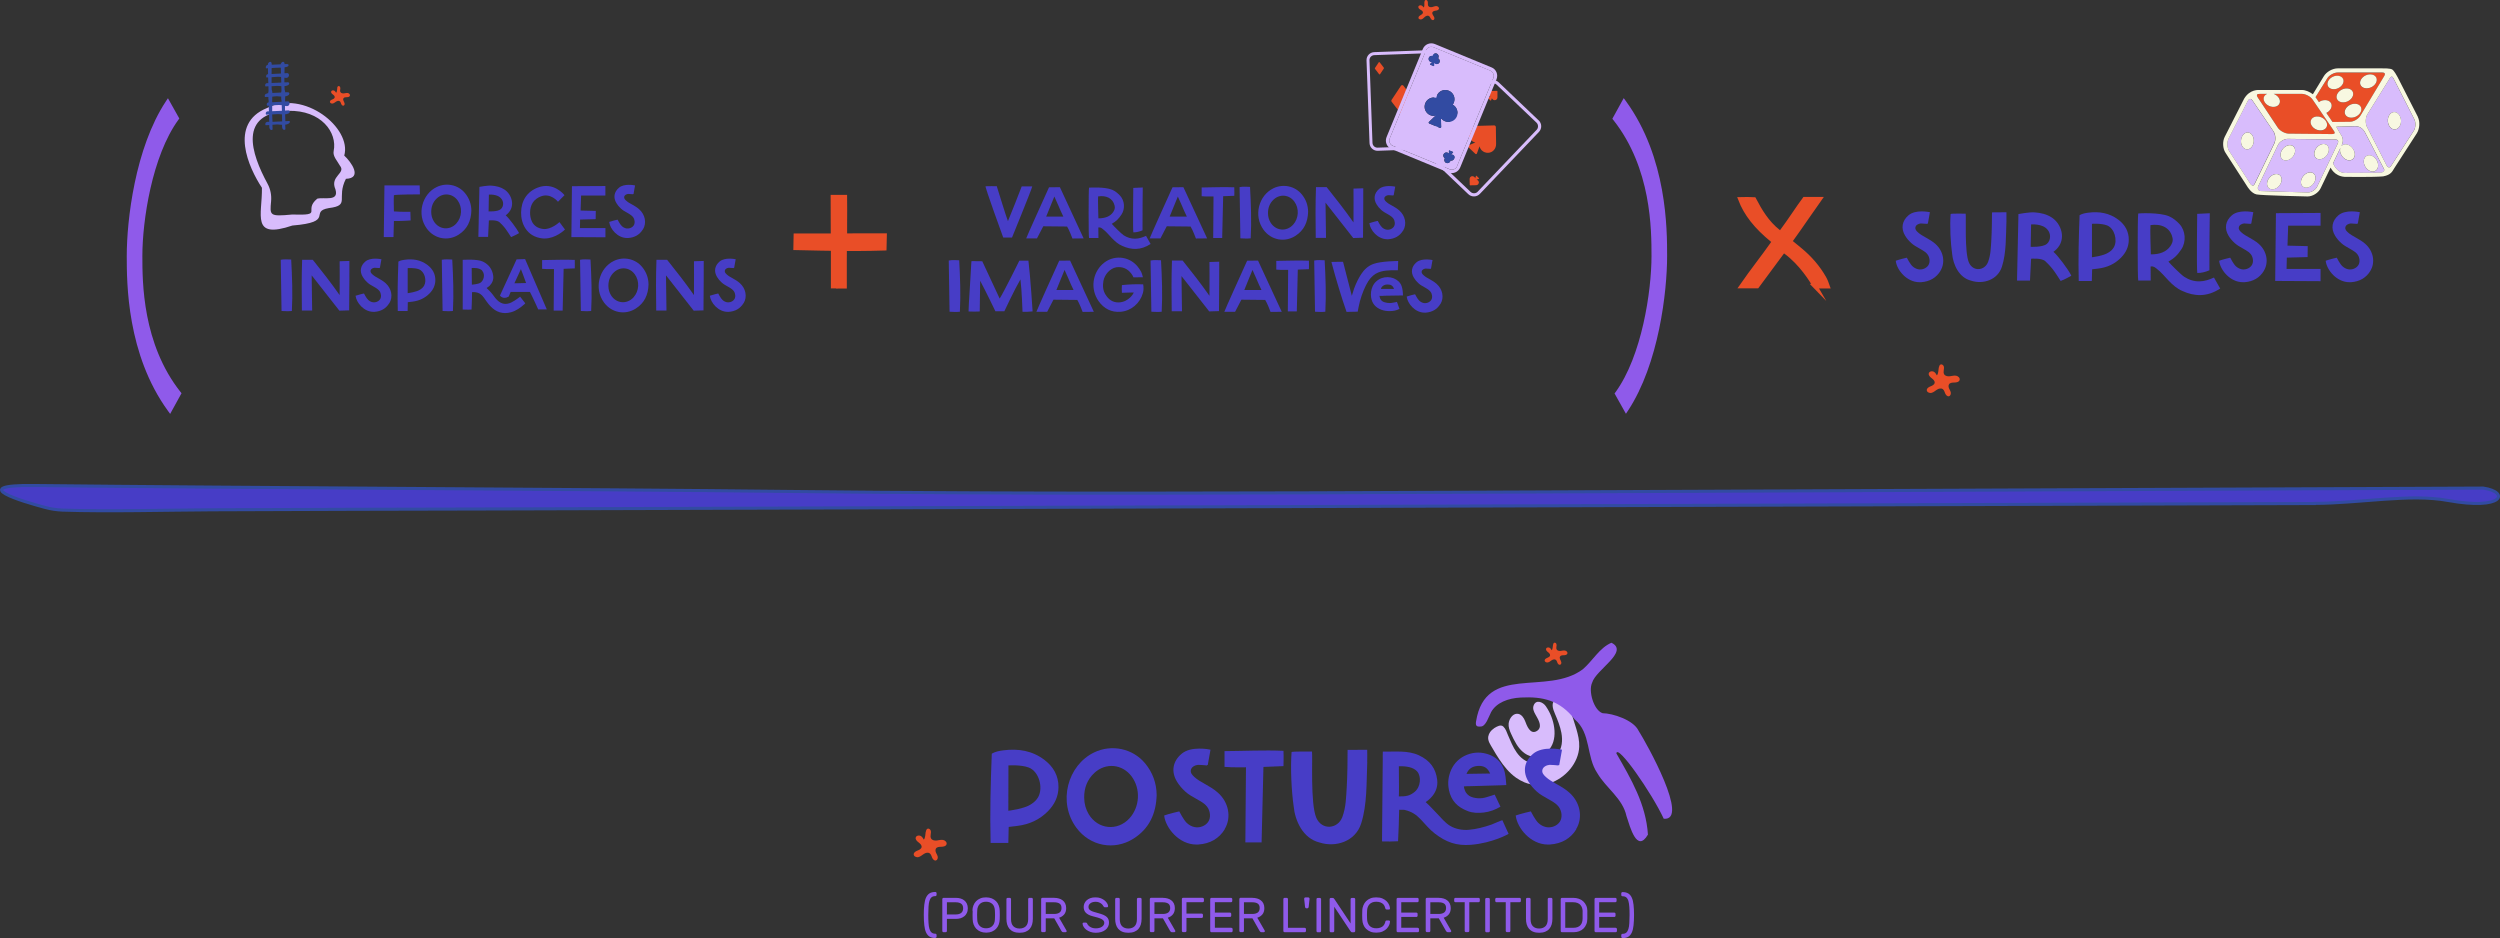 <svg xmlns="http://www.w3.org/2000/svg" id="Calque_2" viewBox="0 0 406.69 152.59"><rect x="0" y="0" width="406.69" height="152.59" fill="#333333" stroke="none"/><defs><style>.cls-1{fill:#f8f8e1;}.cls-2,.cls-3{fill:#e94e27;}.cls-4{fill:#324ba2;}.cls-5{fill:#8f5aea;}.cls-6{fill:#d8bcfc;}.cls-7,.cls-8{fill:#473dc6;}.cls-8{stroke:#324ba2;stroke-width:.5px;}.cls-8,.cls-3{stroke-miterlimit:10;}.cls-3{stroke:#e94e27;stroke-width:.75px;}</style></defs><g id="Calque_1-2"><path class="cls-6" d="m245.42,117.67c-.06.59.15,1.16.39,1.68.26.57.53,1.15.86,1.68.58.94,1.41,1.81,2.54,2.03.76.15,1.53-.07,2.15-.52,2.15-1.54,1.71-4.72.65-6.76-.16-.31-.35-.62-.55-.91-.46-.66-1.58-1.14-1.97-.12-.2.52.02.99.27,1.45.36.67,1.16,1.8.49,2.52-.07.08-.16.14-.25.2-1.08.66-1.64-.92-1.91-1.64-.18-.47-.55-1.04-1.09-1.15-.72-.14-1.27.5-1.48,1.12-.05.13-.07.27-.09.4Z"></path><path class="cls-6" d="m243.01,118.51c-.47.31-.81.75-.91,1.32-.11.7.38,1.35.71,1.92.34.6.7,1.19,1.08,1.76.76,1.14,1.63,2.23,2.76,3.02.42.29.87.54,1.34.74.74.3,1.53.45,2.33.43,1.27-.02,2.5-.45,3.54-1.16.59-.4,1.13-.89,1.58-1.44.84-1.03,1.41-2.3,1.46-3.63.04-.98-.19-1.94-.46-2.87-.28-.93-.57-1.86-.87-2.78-.2-.6-.35-1.27-.74-1.79-.39-.51-1.1-.62-1.66-.33-.96.51-.55,1.66-.21,2.43.43,1,.84,2.01,1.04,3.08.23,1.25.12,2.56-.7,3.58-.68.86-1.72,1.38-2.8,1.47-.94.08-1.89-.17-2.66-.72-.88-.62-1.45-1.56-1.9-2.52-.22-.46-.42-.94-.62-1.41-.2-.49-.36-1.02-.75-1.4-.41-.41-1.03-.04-1.43.2-.04.03-.09.05-.13.08Z"></path><path class="cls-2" d="m252.64,104.92c.02-.14.07-.31.2-.36.14-.06.3.06.35.2.05.14.03.3,0,.45-.02.15-.03.31.04.44.12.21.4.26.64.24.24-.03.48-.11.72-.06.24.04.47.28.38.5-.08.21-.35.26-.58.26-.23,0-.5.02-.61.21-.09.14-.05.33.02.48.07.15.16.29.19.46s-.05.36-.21.4c-.19.05-.35-.14-.42-.31s-.12-.38-.27-.49c-.19-.14-.47-.06-.67.07s-.38.3-.61.35c-.23.06-.53-.08-.53-.32,0-.21.23-.34.42-.42s.42-.18.46-.39c.04-.22-.16-.4-.34-.54-.18-.14-.38-.33-.31-.55.06-.23.4-.28.6-.15.14.09.23.25.31.39.18-.17.17-.62.22-.87Z"></path><path class="cls-2" d="m150.6,135.33c.04-.2.1-.44.29-.52.2-.08.43.09.51.29.07.21.04.43,0,.65-.03.22-.05.45.06.64.17.31.58.38.92.34.35-.04.69-.15,1.04-.09.34.06.68.4.55.73-.11.31-.51.37-.84.38-.33,0-.72.02-.88.3-.12.21-.07.47.03.69.1.22.24.43.27.66s-.07.52-.3.58c-.27.07-.5-.2-.61-.45s-.17-.55-.4-.71c-.28-.2-.67-.09-.96.1s-.55.43-.88.51c-.33.08-.77-.12-.76-.46,0-.3.33-.49.61-.6s.61-.26.67-.56c.06-.32-.24-.58-.5-.78-.26-.2-.54-.48-.45-.79.09-.33.57-.41.86-.22.21.13.33.36.45.56.26-.25.25-.9.31-1.26Z"></path><path class="cls-5" d="m262.94,122.55c2.41,4.2,4.82,8.27,5.14,13.22-1.8,3.07-2.91-1.27-3.49-3.01-.62-2.89-3.31-4.53-4.74-6.98-1.84-2.72-1-6.5-3.68-8.76-2.43-3.09-5.13-3.73-8.74-3.55-2.11.1-4.01.84-4.86,2.37-.38.69-.85,2.39-1.73,2.35-.61.05-.84-.1-.72-.84,1.52-9.46,11.51-4.09,17.37-8.48,1.59-1.36,2.7-3.48,4.65-4.31,2.96,1.44-2.57,4.41-3.14,6.5-.64,1.33.25,4.46,1.69,4.96,1.66.02,5,1.1,5.84,2.81,1.39,2.19,8.39,14.75,4.12,14.36-1.94-4.19-7.57-12.27-7.71-10.62Z"></path><path class="cls-7" d="m164.09,134.53l-.06,2.59s-1.96,0-2.88,0c-.13-4.91,0-9.68.19-14.52.61-.35,1.26-.46,1.9-.54,2.4-.31,4.68.04,6.68,1.57,1.44,1.1,2.29,2.56,2.27,4.45-.02,1.5-.64,2.78-1.66,3.83-1.42,1.46-3.08,2.2-5.07,2.45-.43.06-1.36.16-1.36.16Zm-.04-10l-.02,7.36s2.61-.29,3.73-1.08c.47-.3.87-.66,1.15-1.18.8-1.5.13-4.1-1.53-4.76-1.28-.5-3.33-.35-3.33-.35Z"></path><path class="cls-7" d="m188.16,129.34c-.09,2.99-1.18,5.46-3.79,7.1-3.12,1.96-7.05,1.21-9.26-1.77-3.11-4.19-1.42-10.2,2.88-12.27,2.84-1.37,6.3-.65,8.31,1.8,1.22,1.49,1.84,3.2,1.86,5.14Zm-11.79.43c.02,1.03.26,1.88.75,2.7,1.49,2.46,4.66,2.78,6.61.66,1.7-1.86,1.86-4.81.36-6.82-1.51-2.04-4.23-2.29-6.08-.56-1.15,1.08-1.66,2.45-1.64,4.02Z"></path><path class="cls-7" d="m199.25,134.88c-.93,1.53-2.38,2.37-4.3,2.5-.1,0-.21.01-.31.01-2.86,0-5-2.7-5.25-4.66v-.07s.06-.02.06-.02c.73-.27,2.26-.62,2.32-.63l.07-.02.03.06s.67,1.33,1.2,1.83c.37.34.77.56,1.23.66.86.19,1.81-.18,2.26-.87.43-.65.35-1.71-.18-2.42-.3-.4-.7-.67-1.09-.91-.24-.15-.5-.29-.75-.43-.59-.33-1.21-.67-1.73-1.15-.56-.51-1-1.04-1.34-1.6-.99-1.62-.71-3.31.74-4.53,1.54-1.32,4.51-.72,4.63-.69l.08.02-.45,2.5-.09-.02-.04.08c-.11-.03-1.33-.11-1.44-.1-.48.05-1.08.31-1.18.86-.08.47.23.8.59,1.13.47.43,1.04.75,1.59,1.06l.16.09c.64.36,1.38.79,2.02,1.35,1.81,1.57,2.29,4.08,1.14,5.97Z"></path><path class="cls-7" d="m199.2,124.75v-2.56c3.19-.02,6.4-.19,9.59-.05.05.87,0,2.49,0,2.49l-3.26.13-.3,12.28h-2.64l.1-12.22s-2.2.05-3.49-.07Z"></path><path class="cls-7" d="m222.42,123.96c-.14,3.3,0,6.94-1,10.03-.95,2.94-4.19,3.9-6.74,3.07-2.78-.67-4.02-3.63-4.23-5.88-.36-2.52-.54-6.2-.34-8.83.01-.14,3.32-.09,3.32-.09.13.82-.29,8.49.7,10.77.91,2.09,3.49,1.84,4.23-.1.61-1.64.61-3.21.72-4.85.1-1.6.16-4.79.14-6.09l3.19-.02c.01.19.02,1.54,0,1.99Z"></path><path class="cls-7" d="m245.4,135.66s-2.56,1.48-6.11,1.77c-2.35.19-4.03-.42-5.85-1.81-.9-.69-1.56-1.52-2.29-2.29-.8-.84-1.49-1.29-2.62-1.57-.26-.06-.64,0-.92-.03-.04,1.71-.08,3.41-.18,5.12-.87.05-1.74.06-2.61.03.04-4.46.08-8.9.12-13.37,0-.39-.01-.84.01-1.24,1.96.04,4.07-.24,5.87.6s2.76,2.12,2.98,4.03c.25,2.22-1.64,3.42-1.88,3.58.71.64,1.24,1.25,1.93,1.96.64.66,1.24,1.42,2.04,1.9.89.54,2.04.74,3.06.65,1.26-.11,2.48-.44,3.68-.85.15-.05,1.74-.76,1.77-.71l1.02,2.24Zm-14.83-10.13c-.63-.74-1.81-.91-3.01-.88,0,1.64.05,4.25,0,4.91,1.11,0,1.75-.06,2.57-.74,1.03-.86,1.07-2.53.44-3.28Zm5.13,2.93c-.23-1.13-.09-2.19.38-3.25.51-1.13,1.43-1.99,2.6-2.44s2.35-.45,3.52-.03c1.09.39,1.91,1.13,2.36,2.19.37.89.4,1.83.48,2.78-.34.02-.64.03-.98.04-1.6.04-3.17.1-4.79.14-.34,0-.78,0-1.13.04,0,0,.04.28.05.3.08.26.15.5.3.72.3.42.65.65,1.15.78s1.01.17,1.53.1c.53-.06.99-.28,1.54-.42.05-.01.35-.11.44-.15.32.66.62,1.32.94,1.97-.85.5-1.76.84-2.73.95-.87.1-1.75.08-2.55-.22-1.72-.64-2.76-1.71-3.12-3.51Zm2.85-2.57c1.29-.02,2.57-.04,3.86-.06-.42-.93-1.01-1.3-2.03-1.23-.88.06-1.5.49-1.82,1.3Z"></path><path class="cls-7" d="m256.44,134.88c-.93,1.53-2.38,2.37-4.3,2.5-.1,0-.2.01-.31.01-2.86,0-5-2.7-5.25-4.66v-.07s.06-.02.06-.02c.73-.27,2.26-.62,2.32-.63l.07-.02.03.06s.67,1.33,1.2,1.83c.37.34.77.56,1.23.66.86.19,1.81-.18,2.26-.87.43-.65.35-1.71-.18-2.42-.3-.4-.7-.67-1.09-.91-.25-.15-.5-.29-.75-.43-.59-.33-1.21-.67-1.74-1.15-.56-.51-1-1.04-1.34-1.6-.99-1.62-.71-3.31.74-4.53,1.54-1.32,4.51-.72,4.63-.69l.08.02-.45,2.5-.09-.02-.04.08c-.11-.03-1.33-.11-1.44-.1-.49.05-1.08.31-1.18.86-.08.47.23.8.59,1.13.47.43,1.04.75,1.59,1.06l.16.09c.65.36,1.39.79,2.02,1.35,1.81,1.57,2.29,4.08,1.14,5.97Z"></path><path class="cls-5" d="m152.15,152.59c-.38,0-.7-.08-.94-.23-.24-.15-.43-.38-.57-.69-.14-.31-.23-.7-.28-1.17-.05-.47-.08-1.02-.08-1.66s.02-1.19.08-1.66.14-.86.28-1.16.33-.54.57-.69c.24-.15.56-.23.94-.23.06,0,.11.02.15.06.04.04.06.09.06.15v.26c0,.06-.02.11-.06.15s-.09.06-.15.06c-.26,0-.46.06-.61.19-.15.13-.26.32-.34.58-.08.26-.13.57-.15.96-.02.38-.04.82-.04,1.32s.01.94.04,1.32c.02.38.07.7.15.96.08.26.19.45.34.58.15.13.35.2.61.2.06,0,.11.02.15.06.04.04.06.09.06.15v.26c0,.06-.02.11-.06.15s-.09.06-.15.06Z"></path><path class="cls-5" d="m155.51,146.06c.26,0,.51.03.74.1.23.07.44.17.61.31.18.14.32.32.42.53.1.21.16.47.16.76s-.05.55-.16.76c-.1.22-.24.4-.42.54-.18.14-.38.25-.61.32-.23.07-.48.1-.74.1h-1.47v1.96c0,.06-.02.11-.06.15-.04.04-.09.06-.15.06h-.33c-.06,0-.11-.02-.15-.06-.04-.04-.06-.09-.06-.15v-5.17c0-.06.02-.11.06-.15s.09-.06.15-.06h2.02Zm-1.47,2.7h1.43c.38,0,.68-.08.89-.25.21-.17.32-.42.32-.76s-.11-.59-.32-.74c-.21-.15-.51-.23-.89-.23h-1.43v1.98Z"></path><path class="cls-5" d="m158.19,148.14c0-.3.06-.58.16-.84.1-.26.24-.49.43-.69.19-.19.42-.35.69-.46.27-.12.58-.17.94-.17s.66.06.94.17c.27.11.5.27.69.46.19.19.33.42.43.69.1.26.15.55.16.84.02.47.02.95,0,1.42-.01.3-.07.58-.16.84-.1.26-.24.5-.43.69s-.41.35-.68.46-.58.17-.93.17-.66-.06-.93-.17-.5-.27-.68-.46c-.19-.2-.33-.43-.43-.69s-.15-.54-.16-.84c-.02-.47-.02-.95,0-1.42Zm3.66.04c-.01-.25-.05-.47-.12-.66-.07-.19-.17-.34-.3-.46-.13-.12-.28-.21-.45-.28-.17-.06-.36-.09-.57-.09s-.4.03-.57.09c-.17.06-.32.15-.45.28-.13.12-.23.28-.3.46-.08.19-.12.41-.12.66-.01.24-.02.46-.02.67s0,.43.02.67c0,.25.04.47.12.66.07.19.18.34.3.46s.28.21.45.28c.17.06.36.09.57.09s.4-.03.57-.09c.17-.06.32-.15.45-.28s.23-.28.3-.46c.07-.19.11-.41.12-.66.01-.24.02-.46.02-.67s0-.43-.02-.67Z"></path><path class="cls-5" d="m167.81,146.06c.06,0,.11.02.15.06s.06.09.06.15v3.2c0,.33-.04.63-.12.91-.08.28-.21.51-.38.72-.17.2-.4.36-.67.47-.27.11-.6.17-.98.17s-.71-.06-.98-.17c-.27-.11-.49-.27-.67-.47-.17-.2-.3-.44-.38-.72-.08-.27-.12-.58-.12-.91v-3.2c0-.06.02-.11.06-.15s.09-.06.15-.06h.33c.06,0,.11.02.15.06s.06.09.06.15v3.24c0,.52.12.91.37,1.16.25.25.59.38,1.02.38s.78-.13,1.03-.38c.25-.25.37-.64.37-1.16v-3.24c0-.06.02-.11.06-.15s.09-.06.15-.06h.32Z"></path><path class="cls-5" d="m171.51,146.06c.26,0,.51.03.74.1.23.06.44.16.61.3.18.13.32.3.42.51.1.21.16.46.16.75,0,.43-.11.78-.32,1.03-.22.26-.49.44-.83.54l1.21,2.1s.02.06.02.09c0,.05-.02.09-.05.12s-.08.05-.12.05h-.34c-.11,0-.19-.03-.24-.08-.05-.05-.09-.1-.11-.14l-1.16-2.04h-1.38v2.04c0,.06-.02.11-.06.15-.04.04-.09.06-.15.06h-.33c-.06,0-.11-.02-.15-.06-.04-.04-.06-.09-.06-.15v-5.17c0-.06.02-.11.06-.15s.09-.06.15-.06h1.94Zm-1.39,2.62h1.35c.38,0,.68-.08.89-.23.21-.15.32-.4.32-.74s-.11-.58-.32-.72c-.21-.14-.51-.21-.89-.21h-1.35v1.9Z"></path><path class="cls-5" d="m178.23,145.98c.33,0,.61.05.86.15.25.1.46.23.63.37.17.15.3.3.4.47s.14.32.14.45c0,.05-.01.09-.05.12-.04.04-.08.05-.13.05h-.33c-.06,0-.1-.01-.14-.03-.03-.02-.07-.07-.11-.14-.03-.05-.07-.12-.13-.2-.06-.08-.14-.16-.25-.24-.1-.08-.23-.14-.38-.2s-.32-.08-.52-.08c-.15,0-.29.02-.43.05-.14.04-.26.09-.36.16-.11.07-.19.16-.26.26-.06.1-.1.23-.1.36s.03.26.09.35c.06.1.16.18.3.26.14.08.31.15.52.21.21.06.46.14.76.22.3.08.56.17.77.26.21.1.38.2.52.32.13.12.23.26.29.42s.09.33.09.53c0,.24-.05.46-.16.66-.1.2-.25.37-.44.52s-.41.26-.68.34-.56.12-.88.12-.59-.05-.86-.14c-.26-.09-.49-.21-.67-.35-.19-.14-.33-.3-.44-.48-.11-.18-.17-.35-.17-.52,0-.05.02-.09.05-.12s.08-.05.12-.05h.33c.05,0,.1.01.14.03s.08.07.11.14c.03.08.08.16.15.24s.16.17.27.25c.11.08.25.14.41.2.16.05.35.08.57.08.19,0,.36-.02.53-.06.17-.04.32-.1.44-.18s.23-.18.3-.29c.08-.11.11-.24.11-.38s-.04-.26-.13-.36-.21-.19-.37-.27-.36-.15-.59-.22c-.23-.07-.49-.14-.79-.21-.27-.07-.49-.15-.68-.25s-.34-.21-.46-.34-.2-.27-.25-.42-.08-.32-.08-.5c0-.2.04-.39.12-.58s.2-.35.36-.5c.16-.14.35-.26.59-.35s.52-.13.84-.13Z"></path><path class="cls-5" d="m185.5,146.06c.06,0,.11.02.15.06s.06.09.06.15v3.2c0,.33-.04.63-.12.91-.08.28-.21.51-.38.72-.17.2-.4.36-.67.47-.27.11-.6.17-.98.17s-.71-.06-.98-.17c-.27-.11-.49-.27-.67-.47-.17-.2-.3-.44-.38-.72-.08-.27-.12-.58-.12-.91v-3.2c0-.06.02-.11.06-.15s.09-.06.15-.06h.33c.06,0,.11.02.15.06s.06.09.06.15v3.24c0,.52.12.91.37,1.16.25.25.59.38,1.02.38s.78-.13,1.03-.38c.25-.25.37-.64.37-1.16v-3.24c0-.06.02-.11.06-.15s.09-.06.15-.06h.32Z"></path><path class="cls-5" d="m189.19,146.06c.26,0,.51.03.74.1.23.06.44.16.61.3.18.13.32.3.42.51.1.21.16.46.16.75,0,.43-.11.78-.32,1.03-.22.26-.49.44-.83.54l1.21,2.1s.02.06.02.09c0,.05-.02.09-.05.12s-.08.05-.12.05h-.34c-.11,0-.19-.03-.24-.08-.05-.05-.09-.1-.11-.14l-1.16-2.04h-1.38v2.04c0,.06-.02.11-.06.15-.04.04-.09.06-.15.06h-.33c-.06,0-.11-.02-.15-.06-.04-.04-.06-.09-.06-.15v-5.17c0-.06.02-.11.06-.15s.09-.06.15-.06h1.94Zm-1.39,2.62h1.35c.38,0,.68-.08.89-.23.21-.15.32-.4.32-.74s-.11-.58-.32-.72c-.21-.14-.51-.21-.89-.21h-1.35v1.9Z"></path><path class="cls-5" d="m195.64,146.06c.06,0,.11.02.15.06.04.04.06.09.06.15v.29c0,.06-.02.11-.06.15s-.09.06-.15.06h-2.63v1.85h2.47c.06,0,.11.02.15.06.04.04.06.09.06.15v.29c0,.06-.02.11-.06.15-.04.04-.09.06-.15.06h-2.47v2.1c0,.06-.02.11-.06.15-.04.04-.09.06-.15.06h-.33c-.06,0-.11-.02-.15-.06-.04-.04-.06-.09-.06-.15v-5.17c0-.06.02-.11.06-.15s.09-.06.15-.06h3.18Z"></path><path class="cls-5" d="m200.31,150.94c.06,0,.11.02.15.06.04.04.06.09.06.15v.29c0,.06-.02.11-.06.15-.04.04-.09.06-.15.06h-3.23c-.06,0-.11-.02-.15-.06-.04-.04-.06-.09-.06-.15v-5.17c0-.06.02-.11.06-.15s.09-.06.15-.06h3.17c.06,0,.11.02.15.06.04.04.06.09.06.15v.29c0,.06-.02.11-.06.15-.04.04-.09.06-.15.06h-2.62v1.69h2.45c.06,0,.11.02.15.06s.06.09.06.15v.29c0,.06-.02.11-.06.15s-.09.06-.15.06h-2.45v1.75h2.69Z"></path><path class="cls-5" d="m203.75,146.06c.26,0,.51.03.74.1.23.06.44.16.61.3.18.13.32.3.42.51.1.21.16.46.16.75,0,.43-.11.78-.32,1.03-.22.26-.49.44-.83.54l1.21,2.1s.02.06.02.09c0,.05-.02.09-.05.12s-.08.05-.12.05h-.34c-.11,0-.19-.03-.24-.08-.05-.05-.09-.1-.11-.14l-1.16-2.04h-1.38v2.04c0,.06-.02.11-.06.15-.04.04-.09.06-.15.06h-.33c-.06,0-.11-.02-.15-.06-.04-.04-.06-.09-.06-.15v-5.17c0-.06.02-.11.06-.15s.09-.06.15-.06h1.94Zm-1.39,2.62h1.35c.38,0,.68-.08.89-.23.21-.15.32-.4.32-.74s-.11-.58-.32-.72c-.21-.14-.51-.21-.89-.21h-1.35v1.9Z"></path><path class="cls-5" d="m212.24,150.94c.06,0,.11.02.15.06s.06.09.06.15v.29c0,.06-.02.11-.06.15-.04.04-.09.06-.15.06h-3.26c-.06,0-.11-.02-.15-.06-.04-.04-.06-.09-.06-.15v-5.17c0-.06.02-.11.06-.15s.09-.06.15-.06h.33c.06,0,.11.02.15.06s.06.09.06.15v4.66h2.71Z"></path><path class="cls-5" d="m212.89,147.53c-.01.07-.04.13-.08.17s-.09.06-.15.06h-.13c-.06,0-.11-.02-.15-.06s-.07-.09-.08-.17l-.14-1.26c-.01-.08,0-.15.04-.2.04-.06.09-.08.18-.08h.43c.08,0,.15.03.18.08.04.06.05.12.04.2l-.14,1.26Z"></path><path class="cls-5" d="m214.37,151.66c-.06,0-.11-.02-.15-.06-.04-.04-.06-.09-.06-.15v-5.17c0-.06.02-.11.06-.15s.09-.06.15-.06h.33c.06,0,.11.02.15.06s.06.09.06.15v5.17c0,.06-.02.11-.06.15-.04.04-.09.06-.15.06h-.33Z"></path><path class="cls-5" d="m219.97,151.66c-.08,0-.14-.03-.19-.08s-.09-.11-.13-.16l-2.6-3.91v3.94c0,.06-.02.11-.06.15-.04.04-.09.06-.15.06h-.33c-.06,0-.11-.02-.15-.06-.04-.04-.06-.09-.06-.15v-5.17c0-.06.02-.11.06-.15s.09-.06.15-.06h.28c.08,0,.14.03.19.08.05.05.09.11.13.16l2.6,3.91v-3.94c0-.06.02-.11.06-.15s.09-.06.15-.06h.33c.06,0,.11.02.15.06s.06.09.06.15v5.17c0,.06-.02.11-.06.15-.04.04-.09.06-.15.06h-.28Z"></path><path class="cls-5" d="m222.39,148.18c-.01.24-.02.46-.02.67s0,.43.02.67c.02.44.15.8.4,1.08.25.27.62.41,1.09.41.26,0,.47-.03.65-.1.18-.06.32-.15.44-.25.11-.1.2-.22.26-.35s.11-.26.14-.4c.01-.06.04-.1.08-.13.04-.03.09-.04.13-.04h.37s.09.02.12.05c.04.03.05.08.05.12,0,.18-.05.37-.14.58s-.22.4-.4.59c-.18.18-.41.34-.69.46-.28.12-.62.18-1.02.18-.35,0-.66-.05-.93-.16-.27-.11-.5-.26-.7-.45-.2-.19-.35-.42-.45-.68-.11-.26-.17-.55-.18-.87-.02-.47-.02-.95,0-1.42,0-.31.07-.6.18-.86.11-.27.26-.5.45-.69.19-.19.43-.34.7-.45.27-.11.58-.16.93-.16.4,0,.74.06,1.02.18.28.12.51.28.69.46.18.18.31.38.4.59s.13.4.14.58c0,.05-.02.09-.05.12-.03.04-.08.05-.12.05h-.37s-.08-.01-.13-.04c-.04-.03-.07-.07-.08-.13-.03-.13-.08-.27-.14-.4-.06-.13-.15-.25-.26-.35-.12-.1-.26-.18-.44-.25-.18-.06-.39-.1-.65-.1-.47,0-.84.14-1.09.41-.25.27-.39.63-.4,1.08Z"></path><path class="cls-5" d="m230.63,150.94c.06,0,.11.02.15.06.04.04.06.09.06.15v.29c0,.06-.02.11-.06.15-.04.04-.09.06-.15.06h-3.23c-.06,0-.11-.02-.15-.06-.04-.04-.06-.09-.06-.15v-5.17c0-.06.02-.11.06-.15s.09-.06.15-.06h3.17c.06,0,.11.02.15.06.04.04.06.09.06.15v.29c0,.06-.02.11-.06.15-.04.04-.09.06-.15.06h-2.62v1.69h2.45c.06,0,.11.02.15.06s.06.09.06.15v.29c0,.06-.02.11-.06.15s-.09.06-.15.06h-2.45v1.75h2.69Z"></path><path class="cls-5" d="m234.07,146.06c.26,0,.51.03.74.1.23.06.44.16.61.3.18.13.32.3.42.51.1.21.16.46.16.75,0,.43-.11.78-.32,1.03-.22.26-.49.44-.83.54l1.21,2.1s.02.06.02.09c0,.05-.02.09-.05.12s-.08.05-.12.05h-.34c-.11,0-.19-.03-.24-.08-.05-.05-.09-.1-.11-.14l-1.16-2.04h-1.38v2.04c0,.06-.02.11-.06.15-.04.04-.09.06-.15.06h-.33c-.06,0-.11-.02-.15-.06-.04-.04-.06-.09-.06-.15v-5.17c0-.06.02-.11.06-.15s.09-.06.15-.06h1.94Zm-1.39,2.62h1.35c.38,0,.68-.08.89-.23.21-.15.32-.4.32-.74s-.11-.58-.32-.72c-.21-.14-.51-.21-.89-.21h-1.35v1.9Z"></path><path class="cls-5" d="m240.52,146.06c.06,0,.11.02.15.06.04.04.06.09.06.15v.29c0,.06-.02.11-.06.15-.04.04-.09.06-.15.06h-1.5v4.66c0,.06-.02.11-.06.15-.04.04-.09.06-.15.06h-.33c-.06,0-.11-.02-.15-.06-.04-.04-.06-.09-.06-.15v-4.66h-1.5c-.06,0-.11-.02-.15-.06-.04-.04-.06-.09-.06-.15v-.29c0-.06.02-.11.06-.15s.09-.06.15-.06h3.75Z"></path><path class="cls-5" d="m241.82,151.66c-.06,0-.11-.02-.15-.06-.04-.04-.06-.09-.06-.15v-5.17c0-.06.02-.11.06-.15s.09-.06.15-.06h.33c.06,0,.11.02.15.06s.06.09.06.15v5.17c0,.06-.02.11-.06.15-.04.04-.09.06-.15.06h-.33Z"></path><path class="cls-5" d="m247.2,146.06c.06,0,.11.02.15.06.04.04.06.09.06.15v.29c0,.06-.02.11-.06.15-.04.04-.09.06-.15.06h-1.5v4.66c0,.06-.02.11-.06.15-.04.04-.09.06-.15.06h-.33c-.06,0-.11-.02-.15-.06-.04-.04-.06-.09-.06-.15v-4.66h-1.5c-.06,0-.11-.02-.15-.06-.04-.04-.06-.09-.06-.15v-.29c0-.06.02-.11.06-.15s.09-.06.15-.06h3.75Z"></path><path class="cls-5" d="m252.33,146.06c.06,0,.11.02.15.06s.06.09.06.15v3.2c0,.33-.04.63-.12.91-.08.28-.21.51-.38.72-.17.2-.4.36-.67.47-.27.11-.6.17-.98.17s-.71-.06-.98-.17c-.27-.11-.49-.27-.67-.47-.17-.2-.3-.44-.38-.72-.08-.27-.12-.58-.12-.91v-3.2c0-.06.02-.11.06-.15s.09-.06.15-.06h.33c.06,0,.11.02.15.06s.06.09.06.15v3.24c0,.52.12.91.37,1.16.25.25.59.38,1.02.38s.78-.13,1.03-.38c.25-.25.37-.64.37-1.16v-3.24c0-.06.02-.11.06-.15s.09-.06.15-.06h.32Z"></path><path class="cls-5" d="m258.22,148.22c0,.24,0,.45,0,.63s0,.39,0,.63c0,.34-.06.64-.18.91-.11.27-.27.5-.46.68s-.43.33-.7.43c-.27.1-.57.15-.9.15h-1.88c-.06,0-.11-.02-.15-.06-.04-.04-.06-.09-.06-.15v-5.17c0-.06.02-.11.06-.15s.09-.06.15-.06h1.83c.33,0,.64.05.92.15.28.1.52.24.72.43.2.19.36.42.48.68.12.27.17.57.18.91Zm-.76.04c0-.19-.04-.38-.09-.56-.06-.18-.15-.34-.27-.48-.12-.14-.28-.25-.48-.33s-.44-.12-.73-.12h-1.26v4.16h1.3c.29,0,.53-.04.72-.12.2-.08.35-.19.47-.33.12-.14.2-.3.25-.48.05-.18.08-.36.08-.56,0-.12,0-.22,0-.32,0-.09,0-.18,0-.27s0-.18,0-.27c0-.09,0-.2,0-.32Z"></path><path class="cls-5" d="m262.83,150.94c.06,0,.11.02.15.06.04.04.06.09.06.15v.29c0,.06-.02.11-.06.15-.04.04-.09.06-.15.06h-3.23c-.06,0-.11-.02-.15-.06-.04-.04-.06-.09-.06-.15v-5.17c0-.06.02-.11.06-.15s.09-.06.15-.06h3.17c.06,0,.11.02.15.06.04.04.06.09.06.15v.29c0,.06-.02.11-.06.15-.04.04-.09.06-.15.06h-2.62v1.69h2.45c.06,0,.11.02.15.06s.06.09.06.15v.29c0,.06-.02.11-.06.15s-.09.06-.15.06h-2.45v1.75h2.69Z"></path><path class="cls-5" d="m263.95,152.59c-.06,0-.11-.02-.15-.06-.04-.04-.06-.09-.06-.15v-.26c0-.06.02-.11.06-.15s.09-.06.15-.06c.26,0,.46-.07.61-.2s.26-.32.34-.58.13-.57.15-.96c.02-.38.04-.82.04-1.32s-.01-.94-.04-1.32c-.02-.38-.08-.7-.15-.96s-.19-.45-.34-.58-.35-.19-.61-.19c-.06,0-.11-.02-.15-.06-.04-.04-.06-.09-.06-.15v-.26c0-.06.02-.11.06-.15s.09-.06.15-.06c.38,0,.7.08.94.23.24.15.43.38.57.69.14.31.23.69.28,1.16s.08,1.02.08,1.66-.03,1.19-.08,1.66c-.05.47-.14.86-.28,1.17-.14.31-.33.54-.57.69-.24.15-.56.23-.94.23Z"></path><path class="cls-8" d="m376.46,81.89c7.51-.02,15.55-1.62,21.77-.48,9.09,1.66,10.06-1.37,5.73-2.01-54.55.22-109.1.45-163.66.67-36.92.15-73.99.3-110.72-.11-36.08-.41-88.2-.58-124.1-.98-10.98-.12-1.83,2.58,1.91,3.58.91.24,1.83.38,2.78.42,7.41.25,16.87-.01,24.29-.05,15.67-.08,31.41-.1,47.09-.14,62.4-.19,124.8-.38,187.2-.56,35.9-.11,71.8-.22,107.71-.32Z"></path><path class="cls-6" d="m47.56,36.69c-6.79,2.29-4.88-1.72-4.95-6.14-2.13-3.23-5.45-10.44.81-12.97,6.01-3.1,13.86,3.26,12.58,7.73,1.12,1.02,3.03,3.69.27,3.78-1.62,3.18.78,4.32-2.78,4.76-3.27.57,1.06,2.27-5.94,2.84Zm-.64-18.67c-8.24.39-6.09,6.91-3.39,11.88.47.87.66,1.85.57,2.84-.21,2.32-.29,2.51,3.42,2.16,5.3.16,1.7-.6,4.09-2.58,1.15-.29,3.56.53,2.96-1.51-.97-2.19,1.78-2.59.72-3.87-.4-.74-1.19-1.52-1.01-2.37.63-3.03-2.04-6.66-7.37-6.54Z"></path><path class="cls-4" d="m47.18,19.77c-.06-.11-.25-.1-.48-.07-.03,0-.06,0-.08,0h-.2s-.04-1.1-.04-1.1c.18-.01.35-.05.51-.12.07-.03.18-.09.23-.2.04-.09.04-.17,0-.22-.08-.11-.25-.09-.38-.08-.02,0-.04,0-.05,0h-.33c0-.24,0-.5,0-.75.08.02.17.03.25.03.07,0,.15,0,.22-.03.12-.03.24-.18.27-.34.03-.15-.02-.29-.13-.37-.08-.06-.17-.04-.23-.03-.02,0-.03,0-.05,0-.09,0-.18.01-.26.01h-.05c0-.32.01-.64.01-.96.11-.02.22-.03.33-.06.07-.02.18-.05.26-.13.07-.09.09-.17.05-.23-.05-.09-.18-.13-.4-.11-.08,0-.15,0-.23.01-.01-.16-.04-.28-.13-.34-.06-.04-.13-.05-.2-.02-.12.04-.23.17-.28.27-.02.04-.02.08-.03.12l-1.45.07c0-.2-.03-.37-.13-.44-.06-.04-.13-.05-.2-.02-.12.04-.23.17-.28.27-.03.07-.03.15-.03.23-.07,0-.16.01-.24.1-.07.08-.12.26-.07.39l.02.06.31-.02c0,.05,0,.1,0,.16l.02.8c-.07,0-.15.02-.23.1-.07.08-.12.26-.06.39l.02.06.28-.02.03.93h-.13s0,0,0,0c-.08,0-.19,0-.28.09-.09.08-.14.27-.08.4l.03.05.48-.03.03,1.19h-.25c-.08.01-.19.02-.28.11-.09.08-.14.27-.08.4l.03.05.59-.03v.27c.01.12.01.26.09.38.05.08.13.13.22.15.02,0,.04,0,.05,0,.05,0,.1-.02.14-.05l.04-.03-.03-.77.64-.04c.19-.01.41,0,.63.03.1,0,.2.02.3.02v.29c.01.12.02.26.09.38.05.08.13.13.22.15.02,0,.04,0,.05,0,.05,0,.1-.02.14-.05l.04-.03-.03-.76c.18-.02.35-.06.5-.14.02-.01.21-.11.25-.26.02-.06,0-.12-.02-.17Zm-2.9-2.62l.66-.05c.29-.02.6-.04.89.01l.03.91-1.58.07c0-.32,0-.63,0-.95Zm.02-1.49l.57-.04c.22-.02.43-.02.63-.02.1,0,.19,0,.29,0,0,.09,0,.17,0,.26l.02.69-1.53.08s0-.04,0-.06c0-.3.01-.6.01-.9Zm.75,2.91c.19-.01.39,0,.61.02.07,0,.14.01.21.02l.03,1.14-1.57.07-.05-1.2.77-.05Z"></path><path class="cls-4" d="m47.08,15.18c-.06-.11-.25-.1-.48-.07-.03,0-.06,0-.08,0h-.2s-.04-1.1-.04-1.1c.18-.01.35-.05.51-.12.07-.03.18-.09.23-.2.04-.09.04-.17,0-.22-.08-.11-.25-.09-.38-.08-.02,0-.04,0-.05,0h-.33c0-.24,0-.5,0-.75.08.02.17.03.25.03.07,0,.15,0,.22-.03.12-.03.24-.18.27-.34.03-.15-.02-.29-.13-.37-.08-.06-.17-.04-.23-.03-.02,0-.03,0-.05,0-.09,0-.18.01-.26.01h-.05c0-.32.01-.64.01-.96.11-.02.22-.03.33-.06.07-.02.18-.05.26-.13.07-.09.09-.17.05-.23-.05-.09-.18-.13-.4-.11-.08,0-.15,0-.23.01-.01-.16-.04-.28-.13-.34-.06-.04-.13-.05-.2-.02-.12.04-.23.17-.28.27-.02.04-.02.08-.03.12l-1.45.07c0-.2-.03-.37-.13-.44-.06-.04-.13-.05-.2-.02-.12.04-.23.17-.28.27-.03.07-.03.15-.03.23-.07,0-.16.01-.24.1-.07.08-.12.26-.07.39l.02.06.31-.02c0,.05,0,.1,0,.16l.02.8c-.07,0-.15.02-.23.1-.07.08-.12.26-.06.39l.02.06.28-.02.03.93h-.13s0,0,0,0c-.08,0-.19,0-.28.09-.09.08-.14.27-.08.4l.03.05.48-.03.03,1.19h-.25c-.08.01-.19.02-.28.11-.09.08-.14.27-.08.4l.03.05.59-.03v.27c.01.12.01.26.09.38.05.08.13.13.22.15.02,0,.04,0,.05,0,.05,0,.1-.02.14-.05l.04-.03-.03-.77.64-.04c.19-.01.41,0,.63.03.1,0,.2.02.3.02v.29c.01.12.02.26.09.38.05.08.13.13.22.15.02,0,.04,0,.05,0,.05,0,.1-.02.14-.05l.04-.03-.03-.76c.18-.02.35-.06.5-.14.02-.01.21-.11.25-.26.02-.06,0-.12-.02-.17Zm-2.9-2.62l.66-.05c.29-.02.6-.04.89.01l.03.91-1.58.07c0-.32,0-.63,0-.95Zm.02-1.49l.57-.04c.22-.02.43-.02.63-.02.1,0,.19,0,.29,0,0,.09,0,.17,0,.26l.02.69-1.53.08s0-.04,0-.06c0-.3.01-.6.01-.9Zm.75,2.91c.19-.01.39,0,.61.02.07,0,.14.01.21.02l.03,1.14-1.57.07-.05-1.2.77-.05Z"></path><path class="cls-2" d="m54.85,14.33c.02-.13.06-.27.18-.32.12-.05.27.05.31.18.05.13.02.26,0,.4-.02.13-.03.28.04.39.1.19.35.23.57.21.21-.02.42-.09.63-.06.21.04.41.25.34.45-.07.19-.31.23-.51.23-.2,0-.44.01-.54.19-.08.13-.04.29.02.42.06.13.14.26.17.41s-.04.32-.18.36c-.16.04-.31-.12-.37-.28s-.11-.34-.24-.44c-.17-.12-.41-.05-.59.06s-.34.26-.54.31c-.2.05-.47-.07-.47-.28,0-.19.2-.3.37-.37s.37-.16.41-.34c.04-.2-.14-.36-.3-.48-.16-.12-.33-.29-.28-.48.06-.2.35-.25.53-.13.13.08.2.22.28.34.16-.15.15-.55.19-.77Z"></path><path class="cls-2" d="m315.4,59.81c.04-.2.1-.44.29-.52.2-.08.43.09.51.29.07.21.04.43,0,.65-.03.22-.05.45.06.64.17.31.58.38.92.34.35-.04.69-.15,1.04-.09.34.06.68.4.55.73-.11.31-.51.37-.84.38-.33,0-.72.02-.88.3-.12.21-.07.47.03.69.1.22.24.43.27.66s-.07.52-.3.58c-.27.07-.5-.2-.61-.45s-.17-.55-.4-.71c-.28-.2-.67-.09-.96.1s-.55.43-.88.51c-.33.08-.77-.12-.76-.46,0-.3.33-.49.61-.6s.61-.26.67-.56c.06-.32-.24-.58-.5-.78-.26-.2-.54-.48-.45-.79.09-.33.57-.41.86-.22.21.13.33.36.45.56.26-.25.25-.9.31-1.26Z"></path><path class="cls-5" d="m29.37,63.77c-6.21-7.85-6.21-17.87-6.21-22.15,0-5.66,1.56-16.24,5.87-22.15l.14-.19-1.85-3.3-.34.51c-5.02,7.62-6.36,19.38-6.36,25.13,0,4.38,0,16.01,6.71,25.23l.35.48,1.85-3.36-.15-.2Z"></path><path class="cls-5" d="m262.45,19.52c6.21,7.85,6.21,17.87,6.21,22.15,0,5.66-1.56,16.24-5.87,22.15l-.14.19,1.85,3.3.34-.51c5.02-7.62,6.36-19.38,6.36-25.13,0-4.38,0-16.01-6.71-25.23l-.35-.48-1.85,3.36.15.2Z"></path><path class="cls-7" d="m66.76,34.46l.04,1.4s-1.49.12-2.72.09c-.02.99-.07,2.61-.07,2.61h-1.58l.11-8.4h5.73l.04,1.46s-4.03,0-4.23.14c-.05.7-.02,1.85,0,2.63,1.16.1,2.68.06,2.68.06Z"></path><path class="cls-7" d="m76.68,34.26c-.05,1.66-.65,3.02-2.1,3.93-1.73,1.09-3.9.67-5.13-.98-1.72-2.32-.79-5.65,1.6-6.79,1.57-.76,3.49-.36,4.6,1,.68.83,1.02,1.77,1.03,2.85Zm-6.53.24c.01.57.14,1.04.42,1.5.83,1.36,2.58,1.54,3.66.36.94-1.03,1.03-2.66.2-3.78-.84-1.13-2.34-1.27-3.37-.31-.64.6-.92,1.36-.91,2.23Z"></path><path class="cls-7" d="m84.44,37.92c-.47.27-.83.46-1.3.65-.32-.49-.64-1.01-.99-1.47-.25-.32-.58-.67-.88-.94-.48-.44-1.74-.3-1.74-.3l-.13,2.67h-1.58s.17-8.13.17-8.13c0,0,1.33-.26,2-.2.73.06,1.42.21,2.05.62,1.19.77,1.86,2.68.55,3.93-.07.06-.23.23-.33.27.52.44,1.83,2.17,2.18,2.91Zm-4.96-3.53s1.46.08,1.98-.36c.52-.45.49-1.28.07-1.73-.61-.77-2-.64-2-.64l-.05,2.73Z"></path><path class="cls-7" d="m91.91,37.34c-.07.07-1.51,1.46-3.32,1.46-.12,0-.25,0-.37-.02-2.57-.29-3.47-2.44-3.45-4.19.02-1.98.99-3.43,2.75-4.09,2.54-.96,4.24,1.16,4.31,1.25l-1.06,1.07c-.05-.06-1.2-1.47-2.76-.88-1.17.44-1.77,1.34-1.78,2.66,0,.72.19,2.43,2.14,2.65,1.28.15,2.63-1.11,2.64-1.12l.9,1.21Z"></path><path class="cls-7" d="m93.03,30.29l5.45-.03v1.55h-3.95s-.08,2.44-.08,2.44l2.47.06-.02,1.34-2.53.07-.03,1.38h4.15v1.5l-5.54-.03.09-8.28Z"></path><path class="cls-7" d="m104.57,37.33c-.52.85-1.32,1.31-2.38,1.39-.06,0-.11,0-.17,0-1.58,0-2.77-1.49-2.91-2.58v-.04s.03-.01.03-.01c.4-.15,1.25-.34,1.29-.35h.04s.02.03.02.03c0,0,.37.74.67,1.01.2.19.43.31.68.37.48.1,1-.1,1.25-.48.24-.36.19-.95-.1-1.34-.17-.22-.39-.37-.6-.51-.14-.08-.28-.16-.41-.24-.33-.18-.67-.37-.96-.64-.31-.28-.55-.57-.74-.89-.55-.9-.39-1.83.41-2.51.85-.73,2.5-.4,2.57-.38h.05s-.25,1.4-.25,1.4h-.05s-.02.04-.02.04c-.06-.02-.74-.06-.8-.05-.27.03-.6.17-.65.48-.04.26.13.44.33.62.26.24.58.42.88.58l.09.05c.36.2.77.44,1.12.75,1,.87,1.27,2.26.63,3.3Z"></path><path class="cls-7" d="m45.8,50.59c-.04-2.83-.08-5.51-.13-8.33.57-.11,1.11-.06,1.7-.04.15,2.83.26,5.55.11,8.37-.53.06-1.13.03-1.68,0Z"></path><path class="cls-7" d="m49.13,42.26h1.75l.16.2c1.34,1.68,2.72,3.42,4.15,5.46l.06.08v-.1c.03-1.66,0-5.04,0-5.4l1.59-.05c0,.46,0,5.46-.04,8.04-.46,0-1.45.04-1.59.05l-4.51-5.75.08,5.73c-.19,0-1.17,0-1.67,0-.04-2.64-.06-5.47.04-8.27Z"></path><path class="cls-7" d="m63.31,49.34c-.52.85-1.32,1.31-2.38,1.39-.06,0-.11,0-.17,0-1.58,0-2.77-1.49-2.91-2.58v-.04s.03-.01.03-.01c.4-.15,1.25-.34,1.29-.35h.04s.02.03.02.03c0,0,.37.74.67,1.01.2.19.43.31.68.37.48.1,1-.1,1.25-.48.24-.36.19-.95-.1-1.34-.17-.22-.39-.37-.6-.51-.14-.08-.28-.16-.41-.24-.33-.18-.67-.37-.96-.64-.31-.28-.55-.57-.74-.89-.55-.9-.39-1.83.41-2.51.85-.73,2.5-.4,2.57-.38h.05s-.25,1.4-.25,1.4h-.05s-.02.04-.02.04c-.06-.02-.74-.06-.8-.05-.27.03-.6.17-.65.48-.04.26.13.44.33.62.26.24.58.42.88.58l.09.05c.36.2.77.44,1.12.75,1,.87,1.27,2.26.63,3.3Z"></path><path class="cls-7" d="m66.34,49.15l-.03,1.44s-1.09,0-1.6,0c-.07-2.72,0-5.36.1-8.04.34-.19.7-.25,1.05-.3,1.33-.17,2.59.02,3.7.87.79.61,1.27,1.42,1.26,2.47-.01.83-.35,1.54-.92,2.12-.79.81-1.71,1.22-2.8,1.36-.24.03-.75.09-.75.09Zm-.02-5.54v4.08s1.43-.16,2.06-.6c.26-.17.48-.37.63-.65.44-.83.07-2.27-.85-2.63-.71-.28-1.84-.19-1.84-.19Z"></path><path class="cls-7" d="m72,50.59c-.04-2.83-.08-5.51-.13-8.33.57-.11,1.11-.06,1.7-.04.15,2.83.26,5.55.11,8.37-.53.06-1.13.03-1.68,0Z"></path><path class="cls-7" d="m84.62,48.27c.27.35.83,1.07.83,1.07,0,0-.06.08-.11.12-.65.58-1.35,1.09-2.19,1.33-1.33.37-2.47,0-3.41-1.02-.39-.42-.71-.9-1.04-1.37-.36-.52-.79-.8-1.38-.87-.13-.02-.53-.01-.53-.01,0,0-.02,1.99-.08,2.83-.43.05-1.44,0-1.44,0,0,0,.02-5.13,0-7.39,0-.19,0-.69,0-.69,0,0,2.35-.18,3.3.29.94.46,1.52,1.24,1.66,2.28.09.64-.14,1.19-.58,1.65-.1.11-.5.36-.5.36.36.34.72.69,1.01,1.08.47.65,1,1.37,1.85,1.49.81.11,1.54-.39,2.17-.84.13-.1.27-.19.44-.32Zm-6.15-4.2c-.41-.6-1.74-.47-1.74-.47l.03,2.71s1.02-.07,1.4-.32c.48-.31.83-1.26.3-1.92Zm10.49,6.26h-1.41s-.85-1.91-1.34-2.84h-3.14s-.13.34-.31.75c-.93.56-1.43-.16-1.43-.16l2.71-5.89s.9-.04,1.38-.04c1.16,2.7,3.53,8.17,3.53,8.18Zm-3.38-4.29c-.24-.73-.84-2.26-.84-2.26l-1.06,2.3s1.26,0,1.91-.04Z"></path><path class="cls-7" d="m88.19,43.73v-1.42c1.76-.01,3.54-.11,5.31-.03.03.48,0,1.38,0,1.38l-1.81.07-.16,6.8h-1.46l.05-6.76s-1.22.03-1.93-.04Z"></path><path class="cls-7" d="m94.49,50.59c-.04-2.83-.08-5.51-.13-8.33.57-.11,1.11-.06,1.7-.04.15,2.83.26,5.55.11,8.37-.53.06-1.13.03-1.68,0Z"></path><path class="cls-7" d="m105.5,46.28c-.05,1.66-.65,3.02-2.1,3.93-1.73,1.09-3.9.67-5.13-.98-1.72-2.32-.79-5.65,1.6-6.79,1.57-.76,3.49-.36,4.6,1,.68.83,1.02,1.77,1.03,2.85Zm-6.53.24c.01.57.14,1.04.42,1.5.83,1.36,2.58,1.54,3.66.36.94-1.03,1.03-2.66.2-3.78-.84-1.13-2.34-1.27-3.37-.31-.64.6-.92,1.36-.91,2.23Z"></path><path class="cls-7" d="m106.77,42.26h1.75l.16.2c1.34,1.68,2.72,3.42,4.15,5.46l.06.08v-.1c.03-1.66,0-5.04,0-5.4l1.59-.05c0,.46,0,5.46-.04,8.04-.46,0-1.45.04-1.59.05l-4.51-5.75.08,5.73c-.19,0-1.17,0-1.67,0-.04-2.64-.06-5.47.04-8.27Z"></path><path class="cls-7" d="m120.94,49.34c-.52.85-1.32,1.31-2.38,1.39-.06,0-.11,0-.17,0-1.58,0-2.77-1.49-2.91-2.58v-.04s.03-.01.03-.01c.4-.15,1.25-.34,1.29-.35h.04s.02.03.02.03c0,0,.37.74.67,1.01.2.19.43.31.68.37.48.1,1-.1,1.25-.48.24-.36.19-.95-.1-1.34-.17-.22-.39-.37-.6-.51-.14-.08-.28-.16-.41-.24-.33-.18-.67-.37-.96-.64-.31-.28-.55-.57-.74-.89-.55-.9-.39-1.83.41-2.51.85-.73,2.5-.4,2.57-.38h.05s-.25,1.4-.25,1.4h-.05s-.02.04-.02.04c-.06-.02-.74-.06-.8-.05-.27.03-.6.17-.65.48-.04.26.13.44.33.62.26.24.58.42.88.58l.09.05c.36.2.77.44,1.12.75,1,.87,1.27,2.26.63,3.3Z"></path><path class="cls-7" d="m160.32,30.3c.14-.03,1.83-.01,1.83-.01,0,0,1.63,5.3,1.82,5.68.75-1.81,1.52-3.79,2.24-5.65.57.01,1.24-.01,1.71,0-.06.44-3.29,8.32-3.29,8.32h-1.43s-3.03-8.3-2.87-8.34Z"></path><path class="cls-7" d="m169.72,36.8l-1.03,1.98c-.15,0-1.17,0-1.75,0,.19-.53,2.48-5.6,3.71-8.31l1.77-.02,3.86,8.33-1.82.02c-.07-.18-.53-1.41-.86-1.93v-.02h-.03c-1.35,0-3.8-.04-3.83-.04h-.02Zm.46-1.56h2.8l-.02-.05c-.28-.57-.55-1.18-.8-1.78-.2-.45-.4-.92-.61-1.37l-.03-.07-.03.07c-.21.51-.42,1.04-.63,1.54-.21.52-.44,1.06-.65,1.6l-.02.04Z"></path><path class="cls-7" d="m187.17,39.69c-1.59,1.06-3.16.98-4.63.3-.65-.27-1.17-.75-1.66-1.25-.49-.5-.91-1.05-1.47-1.47-.2-.15-.39-.34-.74-.26,0,.57.01,1.1.02,1.71-.54,0-1.04,0-1.53,0-.09-.29-.09-7.76,0-8.19.04-.02,2.59-.16,3.76.34.5.21.92.57,1.29.96.75.81.84,2.15.23,3.07-.21.32-.44.61-.71.88-.26.25-.52.42-.87.63.29.35,1.54,1.6,1.93,1.86.57.37,1.19.57,1.87.56.64-.01,1.21-.21,1.77-.46l.76,1.34Zm-7.04-4.42c.39-.16.7-.41.94-.75.22-.31.36-.66.25-1.06-.27-1.22-1.38-1.71-2.68-1.51-.06.47.04,3.2.04,3.57.54,0,1.03-.08,1.44-.25Zm4.24,2.53c-.1-.43-.01-7.23-.01-7.23l1.54-.07s-.06,4.64-.04,6.97c-.5.21-1,.34-1.48.33Z"></path><path class="cls-7" d="m189.81,36.8l-1.03,1.98c-.15,0-1.17,0-1.75,0,.19-.53,2.48-5.6,3.71-8.31l1.77-.02,3.86,8.33-1.82.02c-.07-.18-.53-1.41-.86-1.93v-.02h-.03c-1.35,0-3.8-.04-3.83-.04h-.02Zm.46-1.56h2.8l-.02-.05c-.28-.57-.55-1.18-.8-1.78-.2-.45-.4-.92-.61-1.37l-.03-.07-.03.07c-.21.51-.42,1.04-.63,1.54-.21.52-.44,1.06-.65,1.6l-.02.04Z"></path><path class="cls-7" d="m195.48,31.92v-1.42c1.76-.01,3.54-.11,5.31-.03.03.48,0,1.38,0,1.38l-1.81.07-.16,6.8h-1.46l.05-6.76s-1.22.03-1.93-.04Z"></path><path class="cls-7" d="m201.78,38.77c-.04-2.83-.08-5.51-.13-8.33.57-.11,1.11-.06,1.7-.04.15,2.83.26,5.55.11,8.37-.53.06-1.13.03-1.68,0Z"></path><path class="cls-7" d="m212.8,34.46c-.05,1.66-.65,3.02-2.1,3.93-1.73,1.09-3.9.67-5.13-.98-1.72-2.32-.79-5.65,1.6-6.79,1.57-.76,3.49-.36,4.6,1,.68.83,1.02,1.77,1.03,2.85Zm-6.53.24c.01.57.14,1.04.42,1.5.83,1.36,2.58,1.54,3.66.36.94-1.03,1.03-2.66.2-3.78-.84-1.13-2.34-1.27-3.37-.31-.64.6-.92,1.36-.91,2.23Z"></path><path class="cls-7" d="m214.06,30.44h1.75l.16.2c1.34,1.68,2.72,3.42,4.15,5.46l.06.08v-.1c.03-1.66,0-5.04,0-5.4l1.59-.05c0,.46,0,5.46-.04,8.04-.46,0-1.45.04-1.59.05l-4.51-5.75.08,5.73c-.19,0-1.17,0-1.67,0-.04-2.64-.06-5.47.04-8.27Z"></path><path class="cls-7" d="m228.23,37.53c-.52.85-1.32,1.31-2.38,1.39-.06,0-.11,0-.17,0-1.58,0-2.77-1.49-2.91-2.58v-.04s.03-.01.03-.01c.4-.15,1.25-.34,1.29-.35h.04s.02.03.02.03c0,0,.37.74.67,1.01.2.19.43.31.68.37.48.1,1-.1,1.25-.48.24-.36.19-.95-.1-1.34-.17-.22-.39-.37-.6-.51-.14-.08-.28-.16-.41-.24-.33-.18-.67-.37-.96-.64-.31-.28-.55-.57-.74-.89-.55-.9-.39-1.83.41-2.51.85-.73,2.5-.4,2.57-.38h.05s-.25,1.4-.25,1.4h-.05s-.02.04-.02.04c-.06-.02-.74-.06-.8-.05-.27.03-.6.17-.65.48-.04.26.13.44.33.62.26.24.58.42.88.58l.09.05c.36.2.77.44,1.12.75,1,.87,1.27,2.26.63,3.3Z"></path><path class="cls-7" d="m154.47,50.71c-.04-2.83-.08-5.51-.13-8.33.57-.11,1.11-.06,1.7-.04.15,2.83.26,5.55.11,8.37-.53.06-1.13.03-1.68,0Z"></path><path class="cls-7" d="m166.34,50.71s-.12-3.61-.34-5.26c-.92,1.56-2.62,5.19-2.62,5.19h-1.45s-1.59-3.31-2.48-4.97c-.01,1.51-.06,3.48-.07,5-.6.04-1.18.02-1.82,0,.02-.5.02-.81.05-1.25.08-1.37.17-2.74.25-4.11.05-.79.11-1.78.15-2.56,0-.08.03-.27.03-.27l1.75.02s2.02,4.3,2.83,6.07c.63-.94,3.2-6.16,3.2-6.16,0,0,1.19,0,1.48,0,.33,2.69.68,8.25.68,8.25,0,0-.58.05-.84.06-.25,0-.81,0-.81,0Z"></path><path class="cls-7" d="m171.38,48.74l-1.03,1.98c-.15,0-1.17,0-1.75,0,.19-.53,2.48-5.6,3.71-8.31l1.77-.02,3.86,8.33-1.82.02c-.07-.18-.53-1.41-.86-1.93v-.02h-.03c-1.35,0-3.8-.04-3.83-.04h-.02Zm.46-1.56h2.8l-.02-.05c-.28-.57-.55-1.18-.8-1.78-.2-.45-.4-.92-.61-1.37l-.03-.07-.03.07c-.21.51-.42,1.04-.63,1.54-.21.52-.44,1.06-.65,1.6l-.02.04Z"></path><path class="cls-7" d="m185.92,45.1l-1.53.02s-.73-1.92-2.8-1.64c-1.03.2-1.9,1.17-2.09,2.23-.14.78-.09,1.54.35,2.23.5.8,1.16,1.26,2.1,1.26,1.72-.04,2.49-1.55,2.49-1.61-.52-.03-1.28.04-1.93.04-.04-.42-.04-.82,0-1.25,1.15-.12,2.32-.17,3.46-.12.08.52.08.97-.05,1.42-.46,1.65-1.91,2.91-3.63,3.04-1.5.12-2.72-.51-3.58-1.74-1.36-1.94-.99-4.51.62-6,1.73-1.6,4.29-1.34,5.69.33.24.29.46.6.63.94.13.26.27.84.27.84Z"></path><path class="cls-7" d="m187.3,50.71c-.04-2.83-.08-5.51-.13-8.33.57-.11,1.11-.06,1.7-.04.15,2.83.26,5.55.11,8.37-.53.06-1.13.03-1.68,0Z"></path><path class="cls-7" d="m190.63,42.38h1.75l.16.2c1.34,1.68,2.72,3.42,4.15,5.46l.06.08v-.1c.03-1.66,0-5.04,0-5.4l1.59-.05c0,.46,0,5.46-.04,8.04-.46,0-1.45.04-1.59.05l-4.51-5.75.08,5.73c-.19,0-1.17,0-1.67,0-.04-2.64-.06-5.47.04-8.27Z"></path><path class="cls-7" d="m201.95,48.74l-1.03,1.98c-.15,0-1.17,0-1.75,0,.19-.53,2.48-5.6,3.71-8.31l1.77-.02,3.86,8.33-1.82.02c-.07-.18-.53-1.41-.86-1.93v-.02h-.03c-1.35,0-3.8-.04-3.83-.04h-.02Zm.46-1.56h2.8l-.02-.05c-.28-.57-.55-1.18-.8-1.78-.2-.45-.4-.92-.61-1.37l-.03-.07-.03.07c-.21.51-.42,1.04-.63,1.54-.21.52-.44,1.06-.65,1.6l-.02.04Z"></path><path class="cls-7" d="m207.62,43.86v-1.42c1.76-.01,3.54-.11,5.31-.03.03.48,0,1.38,0,1.38l-1.81.07-.16,6.8h-1.46l.05-6.76s-1.22.03-1.93-.04Z"></path><path class="cls-7" d="m213.92,50.71c-.04-2.83-.08-5.51-.13-8.33.57-.11,1.11-.06,1.7-.04.15,2.83.26,5.55.11,8.37-.53.06-1.13.03-1.68,0Z"></path><path class="cls-7" d="m222.25,46.32c-.57,1.13-.99,2.37-1.23,3.58-.04.23-.15.77-.15.77v.03s-.03,0-.03,0c-.01,0-.88.03-1.48.03-.11,0-.22,0-.3,0h-.02v-.02c-.83-2.38-1.76-5.47-2.44-8.06v-.04s.03,0,.03,0c.57-.03,1.82-.02,1.83-.02h.03s0,.03,0,.03l1.42,5.5c.08-.28.29-.96.37-1.18.34-.92.73-1.69,1.17-2.37.51-.78,1.16-1.33,1.93-1.62,1.25-.48,4.01-.49,4.04-.49h.03l-.05,1.5h-.17c-1.14-.01-2.44-.02-3.45.58-.59.35-1.11.95-1.52,1.78Zm2.79,1.81c-.18,0-.63,0-.63,0,0,0,.02.17.03.18.03.14.08.28.16.4.14.24.37.38.64.46.28.09.58.13.87.13.3,0,.58-.09.88-.13.03,0,.26-.06.26-.06,0,0,.27.78.41,1.14-.5.27-1.03.35-1.55.36-.47.01-.94-.06-1.39-.22-.96-.36-1.52-1.02-1.67-2-.09-.62-.02-1.22.24-1.8.28-.62.81-1.1,1.46-1.34.63-.23,1.34-.22,1.96.02.58.23,1.09.67,1.29,1.25.17.49.22,1.03.23,1.54,0,0-.35.01-.54.01-.88,0-1.75.04-2.63.04Zm-.4-1.13h2.13c-.18-.54-.52-.74-1.12-.72-.51.02-.91.31-1.01.72Z"></path><path class="cls-7" d="m234.3,49.47c-.52.85-1.32,1.31-2.38,1.39-.06,0-.11,0-.17,0-1.58,0-2.77-1.49-2.91-2.58v-.04s.03-.01.03-.01c.4-.15,1.25-.34,1.29-.35h.04s.02.03.02.03c0,0,.37.74.67,1.01.2.19.43.31.68.37.48.1,1-.1,1.25-.48.24-.36.19-.95-.1-1.34-.17-.22-.39-.37-.6-.51-.14-.08-.28-.16-.41-.24-.33-.18-.67-.37-.96-.64-.31-.28-.55-.57-.74-.89-.55-.9-.39-1.83.41-2.51.85-.73,2.5-.4,2.57-.38h.05s-.25,1.4-.25,1.4h-.05s-.02.04-.02.04c-.06-.02-.74-.06-.8-.05-.27.03-.6.17-.65.48-.04.26.13.44.33.62.26.24.58.42.88.58l.09.05c.36.2.77.44,1.12.75,1,.87,1.27,2.26.63,3.3Z"></path><path class="cls-7" d="m315.67,44.06c-.69,1.13-1.75,1.75-3.17,1.85-.08,0-.15,0-.23,0-2.11,0-3.69-1.99-3.87-3.44v-.05s.04-.02.04-.02c.54-.2,1.67-.46,1.71-.47h.05s.02.03.02.03c0,.01.49.98.89,1.35.27.25.57.41.91.49.63.14,1.33-.13,1.67-.64.32-.48.26-1.26-.13-1.78-.22-.29-.52-.5-.81-.67-.18-.11-.37-.22-.55-.32-.44-.24-.89-.5-1.28-.85-.41-.38-.74-.76-.99-1.18-.73-1.19-.52-2.44.54-3.34,1.14-.98,3.33-.53,3.42-.51h.06s-.33,1.86-.33,1.86h-.07s-.03.05-.03.05c-.08-.02-.98-.08-1.06-.07-.36.04-.8.23-.87.64-.06.35.17.59.44.83.35.32.77.55,1.18.78l.12.07c.48.27,1.02.58,1.49.99,1.33,1.16,1.69,3.01.84,4.4Z"></path><path class="cls-7" d="m326.4,36c-.1,2.44,0,5.12-.74,7.4-.7,2.17-3.09,2.88-4.97,2.27-2.05-.49-2.96-2.67-3.12-4.34-.27-1.86-.39-4.58-.25-6.51,0-.11,2.45-.06,2.45-.06.09.61-.21,6.26.52,7.94.67,1.54,2.57,1.36,3.12-.08.45-1.21.45-2.37.53-3.58.08-1.18.11-3.53.11-4.49l2.35-.02c0,.14.01,1.14,0,1.47Z"></path><path class="cls-7" d="m336.95,44.85c-.62.36-1.1.61-1.73.86-.43-.66-.85-1.35-1.32-1.95-.33-.43-.78-.9-1.17-1.26-.64-.58-2.32-.41-2.32-.41l-.18,3.56h-2.11s.23-10.83.23-10.83c0,0,1.77-.34,2.67-.27.97.08,1.89.28,2.73.82,1.59,1.02,2.47,3.57.73,5.23-.1.08-.31.3-.44.36.7.59,2.44,2.89,2.91,3.88Zm-6.61-4.7s1.94.11,2.64-.48c.69-.59.65-1.71.1-2.31-.81-1.02-2.67-.85-2.67-.85l-.07,3.64Z"></path><path class="cls-7" d="m340.34,43.8l-.05,1.91s-1.45,0-2.13,0c-.09-3.62,0-7.14.14-10.71.45-.25.93-.34,1.4-.4,1.77-.23,3.45.03,4.93,1.16,1.06.81,1.69,1.89,1.67,3.29-.01,1.11-.47,2.05-1.23,2.83-1.05,1.08-2.27,1.62-3.74,1.81-.32.04-1,.12-1,.12Zm-.03-7.38v5.43s1.91-.21,2.74-.8c.35-.22.64-.49.85-.87.59-1.1.09-3.02-1.13-3.51-.94-.37-2.45-.26-2.45-.26Z"></path><path class="cls-7" d="m361.18,46.93c-2.12,1.41-4.21,1.31-6.17.4-.86-.36-1.56-.99-2.21-1.66-.65-.66-1.21-1.4-1.96-1.96-.27-.2-.52-.45-.99-.35,0,.76.01,1.47.02,2.28-.72,0-1.39,0-2.03,0-.12-.39-.12-10.34,0-10.91.06-.03,3.45-.21,5,.45.66.28,1.23.76,1.71,1.27,1,1.08,1.12,2.87.31,4.1-.28.42-.58.82-.95,1.17-.35.33-.69.56-1.16.84.38.47,2.05,2.13,2.58,2.47.75.49,1.58.76,2.48.74.85-.02,1.61-.28,2.35-.62l1.01,1.78Zm-9.38-5.88c.52-.21.94-.55,1.26-1,.29-.42.49-.88.34-1.41-.36-1.62-1.84-2.28-3.57-2.02-.08.62.05,4.26.06,4.76.72.01,1.38-.1,1.92-.33Zm5.65,3.37c-.14-.57-.02-9.63-.02-9.63l2.05-.1s-.09,6.18-.06,9.28c-.66.28-1.34.45-1.97.44Z"></path><path class="cls-7" d="m368.28,44.06c-.69,1.13-1.75,1.75-3.17,1.85-.08,0-.15,0-.23,0-2.11,0-3.69-1.99-3.87-3.44v-.05s.04-.02.04-.02c.54-.2,1.67-.46,1.71-.47h.05s.02.03.02.03c0,.01.49.98.89,1.35.27.25.57.41.91.49.63.14,1.33-.13,1.67-.64.32-.48.26-1.26-.13-1.78-.22-.29-.52-.5-.81-.67-.18-.11-.37-.22-.55-.32-.44-.24-.89-.5-1.28-.85-.41-.38-.74-.76-.99-1.18-.73-1.19-.52-2.44.54-3.34,1.14-.98,3.33-.53,3.42-.51h.06s-.33,1.86-.33,1.86h-.07s-.03.05-.03.05c-.08-.02-.98-.08-1.06-.07-.36.04-.8.23-.87.64-.06.35.17.59.44.83.35.32.77.55,1.18.78l.12.07c.48.27,1.02.58,1.49.99,1.33,1.16,1.69,3.01.84,4.4Z"></path><path class="cls-7" d="m370.24,34.68l7.26-.04v2.07h-5.27s-.11,3.25-.11,3.25l3.29.08-.02,1.78-3.38.09-.04,1.84h5.53v1.99l-7.38-.04.12-11.02Z"></path><path class="cls-7" d="m385.61,44.06c-.69,1.13-1.75,1.75-3.17,1.85-.08,0-.15,0-.23,0-2.11,0-3.69-1.99-3.87-3.44v-.05s.04-.02.04-.02c.54-.2,1.67-.46,1.71-.47h.05s.02.03.02.03c0,.01.49.98.89,1.35.27.25.57.41.91.49.63.14,1.33-.13,1.67-.64.32-.48.26-1.26-.13-1.78-.22-.29-.52-.5-.81-.67-.18-.11-.37-.22-.55-.32-.44-.24-.89-.5-1.28-.85-.41-.38-.74-.76-.99-1.18-.73-1.19-.52-2.44.54-3.34,1.14-.98,3.33-.53,3.42-.51h.06s-.33,1.86-.33,1.86h-.07s-.03.05-.03.05c-.08-.02-.98-.08-1.06-.07-.36.04-.8.23-.87.64-.06.35.17.59.44.83.35.32.77.55,1.18.78l.12.07c.48.27,1.02.58,1.49.99,1.33,1.16,1.69,3.01.84,4.4Z"></path><path class="cls-3" d="m295.3,46.57c-.49-.86-2.22-3.72-4.79-5.6l-.37-.27-4.31,5.83h-2.47c.88-1.27,1.79-2.49,2.67-3.67.78-1.04,1.59-2.12,2.36-3.22l.25-.35-.33-.27c-2.62-2.14-4.27-4.24-5.17-6.58h.02c.37,0,.74-.02,1.1-.02.41,0,.76.01,1.06.03.98,1.87,2.11,3.79,3.95,5.24l.37.29.28-.38c.61-.82,1.3-1.81,1.96-2.78.6-.88,1.17-1.71,1.69-2.41h1.5c.28,0,.59,0,.9,0-.69.97-1.39,1.99-2.09,2.99-.84,1.22-1.67,2.42-2.48,3.53l-.26.35,1.63,1.34c1.64,1.34,2.98,2.9,3.96,4.63.21.36.41.89.55,1.3h-2Z"></path><path class="cls-3" d="m136.51,46.54c-.32,0-.64,0-.97,0v-6.11s-1.96-.03-1.96-.03c-1.63-.03-3.08-.06-4.15-.09,0-.61.02-1.3.04-1.96h6.05s-.02-6.27-.02-6.27c.47,0,1.93,0,1.93,0,.02,1.52.01,2.97,0,4.26v2s6.47-.01,6.47-.01c0,.65-.02,1.32-.05,2.05-1.28.04-2.79.07-4.5.08h-1.96s-.01,1.97-.01,1.97c0,1.25-.01,2.66,0,4.13-.28,0-.57.01-.88.01Z"></path><path class="cls-6" d="m384.7,21.49c-.41-.72-.99-.95-1.58-.95l-3.06.1s.21.35.44.77c.45.81.53.7.61,1.28.06.41-.2,1.06-.2,1.06.03-.04.07-.07.12-.1.48-.35,1.24-.12,1.7.51.46.63.45,1.42-.03,1.77-.48.35-1.24.12-1.7-.51-.32-.44-.41-.94-.28-1.33l-1.18,2.47s.54,1.58,1.91,1.58,5.85-.03,5.85-.03h0c.23,0,.78-.25.49-.66l-3.09-5.95Zm1.72,6.31c-.51.3-1.24,0-1.64-.66-.4-.67-.32-1.46.19-1.76.51-.3,1.24,0,1.64.66.4.67.32,1.46-.19,1.76Z"></path><path class="cls-6" d="m379.8,22.7l-7.66-.1c-.59,0-1.31.46-1.58.99l-3.22,6.74c-.1.2-.13.71.46.76l7.56.23c.59.03,1.31-.43,1.58-.95l3.32-6.94c.27-.62-.04-.72-.46-.72Zm-9.03,7.52c-.49.58-1.25.75-1.68.38-.43-.37-.39-1.14.11-1.72.49-.58,1.25-.75,1.68-.38.43.37.39,1.14-.11,1.72Zm2.19-4.7c-.49.58-1.25.75-1.68.38-.43-.37-.39-1.14.11-1.72.49-.58,1.25-.75,1.68-.38.43.37.39,1.14-.11,1.72Zm3.32,4.43c-.49.58-1.25.75-1.68.38-.43-.37-.39-1.14.11-1.72.49-.58,1.25-.75,1.68-.38.43.37.39,1.14-.11,1.72Zm2.16-4.61c-.49.58-1.25.75-1.68.38-.43-.37-.39-1.14.11-1.72.49-.58,1.25-.75,1.68-.38s.39,1.14-.11,1.72Z"></path><path class="cls-2" d="m370.57,20.8c.33.49,1.15.95,1.78.95l7,.07c.71,0,.43-.36.3-.56l-3.42-5.03c-.33-.53-1.15-.95-1.78-.95h-4.58s.09.04.13.05c.69.31,1.07.99.83,1.52-.24.53-.99.71-1.68.4-.69-.31-1.07-.99-.83-1.52.09-.21.29-.36.51-.45h-1.18c-.46,0-.66.13-.33.62l3.25,4.9Zm5.38-1.28c.24-.54,1.01-.73,1.71-.41.7.31,1.07,1.01.83,1.55-.24.54-1.01.73-1.71.41-.7-.31-1.07-1.01-.83-1.55Z"></path><path class="cls-2" d="m377.5,16.46c.71-.33,1.48-.16,1.73.38.24.52-.11,1.2-.79,1.54l1,1.47,2.83-.03c.62,0,1.38-.46,1.71-.99l3.85-6.41c.38-.59-.13-.62-.36-.62h-7.17c-.59,0-1.38.43-1.71.95l-1.91,3.06c.07.12.56.82.56.82.09-.07.15-.12.26-.17Zm7.33-4.19c.71-.33,1.48-.16,1.73.38.25.54-.13,1.23-.84,1.56-.71.33-1.48.16-1.73-.38-.25-.54.13-1.24.84-1.56Zm-.77,5.15c.25.54-.13,1.24-.84,1.56-.71.33-1.48.16-1.73-.38-.25-.54.13-1.24.84-1.56.71-.33,1.48-.16,1.73.38Zm-1.32-2.49c.25.54-.13,1.24-.84,1.56-.71.33-1.48.16-1.73-.38-.25-.54.13-1.24.84-1.56.71-.33,1.48-.16,1.73.38Zm-3.25-2.44c.68-.32,1.43-.15,1.67.36.24.52-.12,1.19-.81,1.51-.68.32-1.43.15-1.67-.36-.24-.52.12-1.19.81-1.51Z"></path><path class="cls-6" d="m389.4,12.84c-.18-.36-.36-.63-.69-.03l-3.62,5.82c-.3.53-.33,1.41-.07,1.97l3.22,6.31c.13.31.5.51.76.03l3.65-5.65h0c.33-.49.36-1.41.07-1.94l-3.32-6.51Zm.18,8.22c-.59.03-1.1-.58-1.14-1.36s.41-1.44,1-1.46c.59-.03,1.1.58,1.14,1.36.04.78-.41,1.44-1,1.46Z"></path><path class="cls-6" d="m369.84,21.39l-3.42-5.03c-.32-.47-.59-.24-.76.03l-3.16,6.21c-.26.53-.23,1.41.1,1.94l3.48,5.39c.34.43.59.25.69-.03l3.19-6.57c.26-.56.2-1.45-.13-1.94Zm-4.33,2.91c-.57-.03-1-.68-.95-1.44.05-.76.55-1.35,1.12-1.31h0c.57.03,1,.68.95,1.44-.05.76-.55,1.35-1.12,1.31Z"></path><path class="cls-1" d="m389.45,18.23c-.59.03-1.04.68-1,1.46s.55,1.39,1.14,1.36c.59-.03,1.04-.68,1-1.46-.04-.78-.55-1.39-1.14-1.36Z"></path><path class="cls-1" d="m365.68,21.55h0c-.57-.03-1.07.55-1.12,1.31-.05.76.38,1.4.95,1.44.57.03,1.07-.55,1.12-1.31.05-.76-.38-1.4-.95-1.44Z"></path><path class="cls-1" d="m376.88,24c-.49.58-.54,1.35-.11,1.72.43.37,1.19.2,1.68-.38.49-.58.54-1.35.11-1.72s-1.19-.2-1.68.38Z"></path><path class="cls-1" d="m374.71,28.62c-.49.58-.54,1.35-.11,1.72.43.37,1.19.2,1.68-.38.49-.58.54-1.35.11-1.72-.43-.37-1.19-.2-1.68.38Z"></path><path class="cls-1" d="m369.2,28.89c-.49.58-.54,1.35-.11,1.72.43.37,1.19.2,1.68-.38s.54-1.35.11-1.72c-.43-.37-1.19-.2-1.68.38Z"></path><path class="cls-1" d="m371.39,24.19c-.49.58-.54,1.35-.11,1.72.43.37,1.19.2,1.68-.38.49-.58.54-1.35.11-1.72-.43-.37-1.19-.2-1.68.38Z"></path><path class="cls-1" d="m380.17,16.11c.25.54,1.02.7,1.73.38.71-.33,1.08-1.03.84-1.56-.25-.54-1.02-.7-1.73-.38-.71.33-1.08,1.03-.84,1.56Z"></path><path class="cls-1" d="m380.36,14.35c.68-.32,1.04-.99.81-1.51-.24-.52-.99-.68-1.67-.36-.68.32-1.04.99-.81,1.51.24.52.99.68,1.67.36Z"></path><path class="cls-1" d="m381.5,18.6c.25.54,1.02.7,1.73.38.71-.33,1.08-1.03.84-1.56-.25-.54-1.02-.7-1.73-.38-.71.33-1.08,1.03-.84,1.56Z"></path><path class="cls-1" d="m393.35,19.05l-3.32-6.51c-.1-.2-.56-1.02-.85-1.22-.3-.23-1.51-.2-1.71-.2h-7.17c-.85,0-1.84.56-2.27,1.28l-1.78,2.93c-.53-.39-1.18-.69-1.78-.69h-6.84c-.2,0-1.62-.16-2.56,1.41l-3.16,6.21c-.39.76-.33,1.91.13,2.6l3.48,5.39c.1.16.72,1.21,1.58,1.38.85.17,8.25.33,8.28.33.85,0,1.78-.59,2.14-1.35l1.61-3.35s.58,1.38,2.27,1.51c0,0,4.86.07,6.29-.08,1.3-.25,1.48-.81,1.83-1.37l3.65-5.65c.46-.76.53-1.87.16-2.63h0Zm-14.76-6.31c.33-.53,1.12-.95,1.71-.95h7.17c.23,0,.74.03.36.62l-3.85,6.41c-.33.53-1.08.99-1.71.99l-2.83.03-1-1.47c.68-.34,1.03-1.02.79-1.54-.25-.54-1.02-.7-1.73-.38-.11.05-.17.1-.26.17,0,0-.49-.71-.56-.82l1.91-3.06Zm-10.95,2.53h1.18c-.22.09-.41.24-.51.45-.24.53.14,1.21.83,1.52.69.31,1.45.13,1.68-.4.24-.53-.14-1.21-.83-1.52-.04-.02-.09-.04-.13-.05h4.58c.62,0,1.45.43,1.78.95l3.42,5.03c.13.2.41.56-.3.56l-7-.07c-.62,0-1.45-.46-1.78-.95l-3.25-4.9c-.33-.5-.13-.62.33-.62Zm-.85,14.63c-.1.28-.35.46-.69.03l-3.48-5.39c-.33-.53-.36-1.41-.1-1.94l3.16-6.21c.17-.27.43-.5.76-.03l3.42,5.03c.33.49.39,1.38.13,1.94l-3.19,6.57Zm10.16.46c-.26.53-.99.99-1.58.95l-7.56-.23c-.59-.05-.56-.56-.46-.76l3.22-6.74c.26-.53.99-.99,1.58-.99l7.66.1c.42,0,.73.11.46.72l-3.32,6.94Zm10.35-2.27h0s-4.49.03-5.85.03-1.91-1.58-1.91-1.58l1.18-2.47c-.13.39-.04.89.28,1.33.46.63,1.22.86,1.7.51.48-.35.49-1.14.03-1.77-.46-.63-1.22-.86-1.7-.51-.04.03-.08.07-.12.1,0,0,.27-.65.2-1.06-.09-.58-.16-.47-.61-1.28-.24-.42-.44-.77-.44-.77l3.06-.1c.59,0,1.17.24,1.58.95l3.09,5.95c.28.41-.26.66-.49.66Zm5.36-6.8h0s-3.65,5.65-3.65,5.65c-.26.48-.63.28-.76-.03l-3.22-6.31c-.26-.56-.23-1.45.07-1.97l3.62-5.82c.33-.59.51-.33.69.03l3.32,6.51c.3.53.26,1.45-.07,1.94Z"></path><path class="cls-1" d="m376.78,21.06c.7.31,1.47.13,1.71-.41.24-.54-.13-1.23-.83-1.55-.7-.31-1.47-.13-1.71.41-.24.54.13,1.23.83,1.55Z"></path><path class="cls-1" d="m385.73,14.2c.71-.33,1.08-1.03.84-1.56-.25-.54-1.02-.7-1.73-.38-.71.33-1.08,1.03-.84,1.56.25.54,1.02.7,1.73.38Z"></path><path class="cls-1" d="m384.97,25.37c-.51.3-.59,1.09-.19,1.76.4.67,1.14.97,1.64.66.51-.3.59-1.09.19-1.76-.4-.67-1.14-.97-1.64-.66Z"></path><path class="cls-2" d="m231.72.38c0-.14.03-.29.15-.36.13-.07.29.02.35.15.07.13.06.28.06.42,0,.14,0,.3.09.41.13.18.41.2.63.14.22-.05.44-.16.66-.15.23.01.47.2.42.43-.05.21-.3.29-.51.31-.21.03-.46.08-.55.27-.06.14,0,.31.08.45.08.13.19.26.23.41s0,.34-.15.4c-.17.07-.34-.09-.43-.24s-.16-.34-.32-.43c-.2-.1-.44,0-.62.14s-.32.33-.53.41c-.21.08-.51-.01-.53-.23-.02-.2.17-.34.34-.44s.37-.22.39-.42c.01-.21-.2-.36-.39-.46-.18-.1-.39-.27-.36-.48.03-.22.34-.31.54-.21.14.07.24.2.34.32.15-.18.09-.6.1-.84Z"></path><path class="cls-6" d="m232.22,8.17l-8.67.31c-.71.03-1.28.62-1.25,1.35l.49,13.45c.03.71.62,1.28,1.35,1.25l8.66-.31c.71-.03,1.28-.62,1.25-1.35l-.49-13.45c-.03-.73-.62-1.28-1.33-1.25h0Zm1.34,14.7c.02.46-.34.82-.78.84l-8.67.31c-.46.02-.82-.34-.84-.78l-.49-13.43c-.02-.46.34-.82.78-.84l8.66-.31c.46-.02.82.34.84.78l.49,13.43h.02Z"></path><path class="cls-2" d="m228.31,13.95c-.11-.15-.33-.14-.42.02l-1.51,2.28c-.06.09-.06.22.01.3l1.67,2.17c.11.15.33.14.42-.02l1.51-2.28c.06-.09.06-.22-.01-.3l-1.67-2.17Z"></path><path class="cls-6" d="m232.02,20.96c-.05-.07-.14-.06-.17,0l-.61.92s-.03.09,0,.12l.67.87c.05.07.14.06.17,0l.61-.92s.03-.09,0-.12l-.67-.87Z"></path><path class="cls-2" d="m224.45,10.15c-.05-.07-.14-.06-.17,0l-.61.92s-.03.09,0,.12l.67.87c.05.07.14.06.17,0l.61-.92s.03-.09,0-.12l-.67-.87Z"></path><path class="cls-6" d="m250.3,19.58h0s-6.49-6.18-6.49-6.18c-.53-.51-1.38-.5-1.9.05l-9.59,10.06c-.51.53-.5,1.38.05,1.9l6.48,6.17c.53.51,1.38.5,1.9-.05l9.59-10.06c.52-.54.5-1.38-.03-1.89Zm-11.08,11.63l-6.49-6.18c-.34-.32-.34-.86-.03-1.18l9.58-10.05c.32-.34.86-.34,1.18-.03l6.48,6.17c.34.32.34.86.03,1.18l-9.58,10.05h.01c-.32.35-.86.35-1.18.04Z"></path><path class="cls-2" d="m243.32,20.63c0-.12-.1-.22-.24-.23l-2.82.08c-.74.02-1.34.65-1.34,1.4,0,.37.17.71.42.95.19.18.41.3.67.35l-1.15.47c-.11.04-.12.18-.04.25l1.19,1.13c.08.07.22.04.25-.06l.42-1.17c.07.26.2.5.39.68.27.25.61.39,1.01.38.75-.03,1.32-.67,1.3-1.44l-.04-2.81Z"></path><path class="cls-2" d="m243.6,14.85s-.04-.09-.08-.07l-.96.02c-.25,0-.45.22-.45.47,0,.12.06.25.14.33.06.06.14.11.22.12l-.39.16s-.04.06-.01.09l.4.39s.07.02.09-.01l.14-.4c.01.09.07.16.13.22.09.08.21.13.34.13.25,0,.44-.23.43-.48v-.95Z"></path><path class="cls-2" d="m240.42,29.36c-.06-.06-.14-.11-.22-.12l.39-.16s.04-.06.01-.09l-.4-.39s-.07-.02-.09.01l-.14.4c-.01-.09-.07-.16-.13-.22-.09-.08-.21-.13-.34-.13-.25,0-.44.23-.43.48l.02.94s.04.09.08.07l.96-.02c.25,0,.45-.22.45-.47-.01-.11-.07-.23-.16-.32Z"></path><polygon class="cls-6" points="218.58 21.3 218.58 21.3 218.58 21.3 218.58 21.3"></polygon><path class="cls-6" d="m242.42,11.48l-9.22-3.8c-.47-.19-1.02.02-1.22.51l-5.9,14.31c-.19.47.02,1.02.51,1.22l9.24,3.81c.47.19,1.02-.02,1.22-.51h-.02s5.9-14.32,5.9-14.32c.19-.47-.02-1.02-.51-1.22Zm-8.89-1.09c-.09-.04-.17-.09-.22-.18v.49s-.04.06-.07.05l-.58-.24s-.06-.07-.02-.09l.35-.34c-.09,0-.19,0-.28-.03-.25-.1-.38-.41-.27-.66.1-.23.34-.36.6-.28,0-.04.01-.08.03-.12.1-.25.41-.38.66-.28.25.1.38.41.27.66-.01.04-.05.06-.06.1.23.11.32.39.26.63-.1.25-.41.38-.66.28Zm1.52,9.33c-.27-.11-.48-.3-.65-.52l.04,1.44c.02.11-.12.2-.23.16l-1.69-.7c-.11-.04-.15-.19-.06-.27l1.04-1c-.28.06-.56.02-.83-.09-.77-.32-1.13-1.18-.81-1.96.29-.7,1.05-1.06,1.77-.87.03-.12.05-.23.1-.34.32-.77,1.18-1.13,1.95-.81.77.32,1.13,1.18.81,1.96-.04.11-.11.21-.17.31.65.35.94,1.14.68,1.88-.32.77-1.18,1.13-1.95.81Zm.9,6.39s-.01.08-.03.12c-.1.25-.41.38-.66.28-.25-.1-.38-.41-.28-.66.01-.04.05-.06.06-.1-.22-.13-.32-.4-.22-.64.1-.25.41-.38.66-.27.09.04.17.09.22.18v-.49s.04-.06.07-.05l.58.24s.06.07.02.09l-.35.34c.09,0,.19,0,.28.03.27.11.39.39.24.65-.1.25-.36.36-.61.3Z"></path><path class="cls-6" d="m242.65,10.97h0s-9.24-3.81-9.24-3.81c-.76-.31-1.64.04-1.95.81l-5.9,14.33c-.31.76.04,1.64.81,1.95l9.22,3.8c.76.31,1.64-.04,1.95-.81l5.9-14.33c.32-.77-.04-1.64-.8-1.95Zm-5.62,16.05h.02c-.2.49-.75.71-1.22.52l-9.24-3.81c-.49-.2-.7-.75-.51-1.22l5.9-14.31c.2-.49.75-.7,1.22-.51l9.22,3.8c.49.2.7.75.51,1.22l-5.9,14.31Z"></path><path class="cls-4" d="m236.33,17.03c.06-.1.12-.2.17-.31.32-.77-.04-1.64-.81-1.96-.77-.32-1.64.04-1.95.81-.04.11-.07.22-.1.34-.72-.19-1.48.17-1.77.87-.32.77.04,1.64.81,1.96.27.11.55.14.83.09l-1.04,1c-.1.09-.05.23.06.27l1.69.7c.11.04.25-.04.23-.16l-.04-1.44c.16.21.38.41.65.52.77.32,1.64-.04,1.95-.81.26-.73-.02-1.52-.68-1.88Z"></path><path class="cls-4" d="m233.93,9.48s.05-.06.06-.1c.1-.25-.02-.56-.27-.66-.25-.1-.56.02-.66.28-.01.04-.03.07-.03.12-.26-.09-.5.05-.6.28-.1.25.02.56.27.66.09.04.19.04.28.03l-.35.34s-.01.08.02.09l.58.24s.09,0,.08-.05v-.49c.04.08.12.14.21.18.25.1.56-.02.66-.28.06-.25-.04-.52-.26-.63Z"></path><path class="cls-4" d="m236.32,25.17c-.09-.04-.19-.04-.28-.03l.35-.34s.01-.08-.02-.09l-.58-.24s-.09,0-.08.05v.49c-.04-.08-.12-.14-.21-.18-.25-.1-.56.02-.66.27-.1.23,0,.51.22.64-.01.04-.05.06-.06.1-.1.25.02.56.28.66.25.1.56-.02.66-.28.01-.04.03-.07.03-.12.25.06.5-.05.61-.3.15-.25.03-.53-.24-.65Z"></path></g></svg>